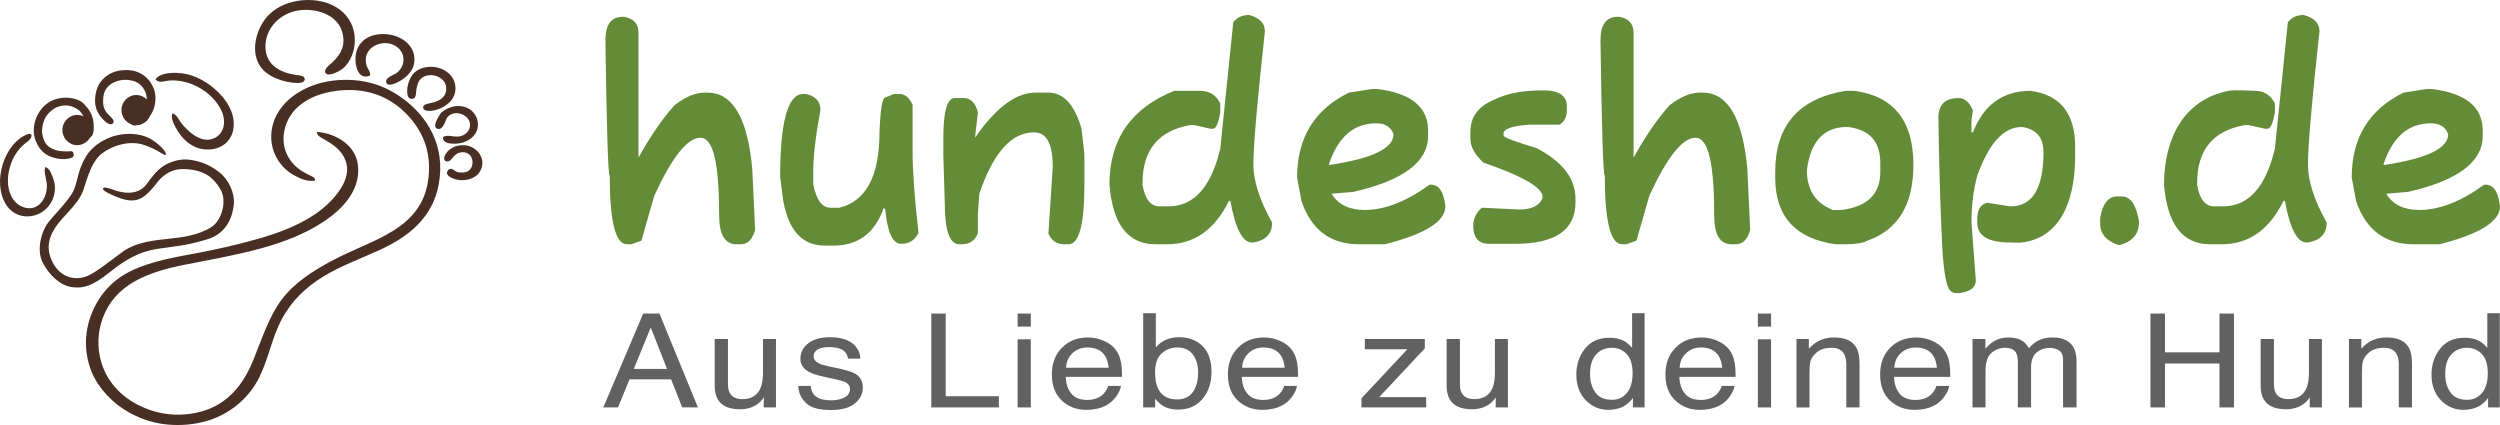 <?xml version="1.0" encoding="UTF-8"?><svg id="Ebene_1" xmlns="http://www.w3.org/2000/svg" viewBox="0 0 2542.69 432.27"><defs><style>.cls-1{fill:#482e23;}.cls-2{fill:#616161;}.cls-3{fill:#648c38;}</style></defs><path class="cls-1" d="M88.83,140.73c2.17.22,3.36-1.11,4.74-2.77,1.38-1.67,2.36-6.24,1.52-13.59-.9-7.98-4.89-13.71-10.03-19.02-4.55-4.72-15.48-7.58-26.06-5.12-9.92,2.28-16.26,8.59-20.11,15.48-3.69,6.61-6.08,15.88-3.48,24.8,2.61,8.93,8.2,15.71,15.23,18.47,8.75,3.44,15.26,3.26,20.31,2.09,2.64-.63,4.55-1.59,3.96-4.67-.75-3.9-4.6-2.34-6.11-2.37-3.58-.1-6.68-.19-9.84-.78-2.96-.55-9.94-2.99-12.82-7.85-2.01-3.39-3.62-8.78-3.36-12.87.29-4.08.98-11.9,7.49-18.22,3.85-3.72,8.69-6.92,16.38-7.05,4.99-.09,9.3,1.79,13.07,4.43,3.78,2.68,7.6,9.77,7.58,16.58-.01,6.83-.51,7.32-.91,9.7-.4,2.36,2.43,2.78,2.43,2.78"/><path class="cls-1" d="M104.94,105.02c-.3-7.85.86-13.96,6.65-18.58,5.79-4.62,14.61-6.58,23.48-4.31,8.96,2.27,14.41,10.9,14.21,19.07s-3,12.93-7.44,16.4c-4.42,3.46-7.72,5.49-8.11,7.27-.25,1.17.18,2.91,3.69,2.66,3.5-.26,11.91-5.44,15.8-10.66,3.97-5.34,6.07-15.36,4.26-23.25-1.81-7.89-9.64-21.58-27.47-22.34-12.79-.57-21.82,4.48-27.35,11.5-6.19,7.87-6.47,19.42-5.63,24.22,1.39,7.86,6.52,13.27,8.94,15.58,2.28,2.16,3.93,3.39,6.05,3.79,1.71.32,2.94-.52,3.43-2.01.42-1.25.05-2.36-1.89-4.48-2.85-3.05-8.34-7.03-8.64-14.88"/><path class="cls-1" d="M159.21,145.4c-5.48-4.21-14.37-10.38-32.33-9.05-14.61,1.05-31.48,9.38-39.85,23.46-8.15,13.68-8.08,25.69-12.59,34.81-4.86,9.83-21.37,25.85-26.46,33.14-4.77,6.86-11.83,25.49-4.31,39.79,6.35,12.08,17.4,22.84,29.45,24.46,10.78,1.45,20.04-.22,38.86-15.43,17.49-14.09,31.17-20.78,47.9-23.42,17.04-2.69,28.3-2.83,51.2-9.85,19.29-5.92,25.21-22.19,26.67-34.63,1.47-12.42-5.47-26.19-14.34-33.18-10.69-8.45-19.8-11.42-30.02-12.98-10.22-1.55-22.14,2.15-29.66,8.11-9.28,7.38-10.64,12.93-15.95,18.82-4.15,4.6-8.2,7.49-7.85,10.34.38,2.85,1.39,2.23,2.07,1.92.67-.32,9.54-5.56,16.65-14.77,7.58-9.84,16.66-15.77,30.57-14.92,18.19,1.14,27.64,7.99,35.04,20.67,7.16,12.26.78,31.83-9.06,38.12-14.02,8.94-30.93,10.64-43.25,12-12.32,1.37-33.11,2.91-47.1,13.2-13.99,10.29-27,20.7-35.26,24.37-12.6,5.62-27.93,2.21-35.96-13.43-7.08-13.78-5.39-26.81,7.9-42.5,6.43-7.58,17.26-17.65,21.95-27.97,3.75-8.22,7.48-29.82,19.42-39.73,9.58-7.97,27.75-14.42,42.98-9.52,15.23,4.9,20.79,11.49,22.51,10.19,1.8-1.4-3.32-7.52-9.17-12.02"/><path class="cls-1" d="M155.79,179.42c-4.28,3.84-5.82,7.63-9.34,10.88-6.67,6.14-15.7,6.97-26.51,4.24-5.09-1.3-15.08-6.21-15.23-2.38-.07,1.9,7.33,5.28,11.82,7.22,21.17,9.21,29.58,4.29,43.27-13.97,3.24-3.37-3.37-6.56-4.01-5.99"/><path class="cls-1" d="M175.14,115.31c4.62,1,6.25,5.9,8.75,9.21,5.91,7.81,21.51,23.91,35.93,14.99,7.5-4.62,10.04-14.4,6.53-24.18-6.7-18.63-30.74-35.58-55-33.35-4.41.4-9.03,3.04-13.23-1.18,3.55-5.53,12.55-6.89,21.8-6.66,14.75.38,27.6,7.31,37.19,15.28,9.29,7.71,18.99,19.35,20.44,33.15,1.87,17.48-9.42,28.88-24.89,29.47-16.66.63-27.92-10.79-33.95-22.31-2.03-3.87-4.96-8.95-3.56-14.42"/><path class="cls-1" d="M31.83,136.69c1.08,4.13-3.17,6.76-5.85,8.83-8.16,6.32-15.08,17.03-17.27,30.34-2.41,14.68,1.99,28.37,12.39,33.66,15.02,7.61,26.26-4.91,26.57-19.96.15-7.02-3.48-13.6-1.75-19.68,4.59,1.57,5.79,5.76,7.13,8.9,1.46,3.46,2.8,7.8,2.84,11.92.22,17.7-14.4,30.93-31.14,29.25-8.38-.84-14.82-6.1-18.22-11.28-15.57-23.74-1.38-64.34,22.01-72.31.86-.3,2.11-.3,3.29.33"/><path class="cls-1" d="M63.47,132.25c0-8.48,6.74-15.37,15.05-15.37s15.05,6.89,15.05,15.37-6.74,15.36-15.05,15.36c-8.31,0-15.05-6.86-15.05-15.36"/><path class="cls-1" d="M123.56,111.99c0-8.48,6.74-15.37,15.05-15.37s15.05,6.89,15.05,15.37-6.74,15.36-15.05,15.36c-8.31,0-15.05-6.88-15.05-15.36"/><path class="cls-1" d="M307.02.31c30.21-2.84,53.85,13.98,53.88,40.56.02,10.42-4.26,22.61-12.65,29.17-2.89,2.29-14.83,9.02-17.36,3.7-1.64-3.45,4.06-7.44,6.15-9.39,5.77-5.36,12.26-12.54,12.3-22.8.06-21.42-19.05-31.63-38.71-31.52-24.57.13-42.66,19.19-40.51,40.57,1.5,14.95,13.47,22.86,30.02,25.49,3.48.54,9.99.46,9.77,4.69-.35,6.8-19.67,2.21-23.51,1.01-7.48-2.35-14.52-6.2-18.8-10.73-15.52-16.41-6.64-44.48,6.87-57,8.24-7.63,19.63-12.53,32.56-13.74"/><path class="cls-1" d="M376.46,76.75c-10.75,4.66-14.23-6.54-14.82-13.75-1.34-15.94,8.54-26.68,23.86-28.15,19.09-1.83,34.2,9.11,35.81,22.46,1.51,12.47-5.95,19.86-14.1,24.8-2.72,1.65-13.63,7.64-14.47,1.02-.58-4.58,8.15-7,10.85-9.06,7.22-5.47,9.44-16.35,2.9-23.8-12.08-13.76-39.7-4.13-33.63,16.43,1,3.41,3.97,5.99,3.61,10.06"/><path class="cls-1" d="M436.14,68.03c13.9-1.12,27.43,8.32,27.13,22.14-.25,11.01-8.95,18.19-19.17,21.45-4.66,1.48-13.62,2.31-13.75-2.35-.09-3.47,5.43-3.84,10.14-5.03,8.15-2.09,13.95-6.74,13.36-15.09-.89-12.89-20.72-17.36-27.49-7.04-1.11,1.71-2.29,5.07-2.89,9.05-.32,2.09-.09,8.19-2.89,9.05-7.83,2.36-6.74-9.02-5.8-13.41,2.32-10.81,8.88-17.77,21.33-18.78"/><path class="cls-1" d="M322.2,134.06c20.9,1.88,40.01,14.38,41.96,34.75,2.53,26.33-18.16,45.21-34,55.92-38.06,25.77-87.6,33.87-141.43,44.35-39.78,7.74-71.42,20.67-83.91,53.61-4.3,11.33-6.04,24.31-3.61,38.07,4.16,23.55,19.47,41,39.06,50.96,10.26,5.21,21.64,9.14,36.53,9.93,14.45.77,28.87-2.34,39.43-7.28,20.07-9.4,32.91-27.01,41.6-48.65,8.49-21.19,16.15-44.48,28.57-60.9,13.23-17.46,31.26-28.9,51.36-39.7,40.83-21.94,91.84-30.92,98.03-84.06,3.34-28.77-7.41-49.69-22.43-65.2-14.04-14.47-35.92-26.99-68-23.82-27.31,2.69-48.44,15.2-54.98,36.41-6.54,21.17,3.81,37.73,17.35,45.99,2.35,1.42,4.89,2.68,7.61,3.97,1.89.9,5.66,2.25,5.05,5.3-8.34,1.36-15.32-2.32-20.98-5.3-16.57-8.73-28.77-29.91-21.33-53.61,7.45-23.74,34.18-41.3,66.55-43.35,29.9-1.88,50.84,7.95,66.56,19.85,22.77,17.25,42.31,46.33,35.08,86.05-6.14,33.8-30.4,53.21-59.32,66.52-20.58,9.47-40.62,16.65-58.23,27.46-17.34,10.66-31.54,24.07-41.6,42.36-10.24,18.64-14.02,40.99-23.14,59.57-8.93,18.22-23.96,32.62-43.05,41.05-20.6,9.09-49.32,10.99-73.06,2.65-21.12-7.43-37.42-20.41-48.11-36.41-11.44-17.13-16.25-41.66-8.67-65.52,6.55-20.64,19.14-36.44,36.89-46.66,17.7-10.2,41.3-15.3,66.55-19.85,24.37-4.41,49.11-10.09,70.19-16.23,31.49-9.16,62.61-23.01,79.92-47.65,5.61-7.97,11.23-19,6.88-31.12-3.91-10.85-12.69-16.6-22.44-22.17-2.57-1.47-6.99-3.43-6.86-7.28"/><path class="cls-1" d="M450.61,139.44c4.08-2.96,10.03.15,16.28-.66,5.24-.69,11-4.8,11.21-11.4.33-10.48-15.74-17.09-23.16-8.04-1.83,2.24-3.88,13.21-9.76,11.73-7.08-1.79,2.63-15.52,3.98-16.77,3.54-3.3,9.97-5.98,14.46-6.37,13.63-1.18,21.8,7.99,22.43,17.43.86,13.44-11.93,20.54-22.8,20.77-4.46.11-13.21-.02-12.65-6.7"/><path class="cls-1" d="M470.13,147.65c13.52-.83,26.73,13.87,17.36,27.81-4.28,6.38-15.98,10.3-26.76,6.04-2.26-.9-6.34-2.84-6.15-6.04.09-1.71,1.91-3.51,3.25-3.67,3.37-.44,4.2,2.5,7.95,3.35,2.38.53,6.43.68,9.42-.67,9.21-4.19,6.81-23.02-8.31-19.11-2.3.59-4.83,3.02-6.52,5.03-1.26,1.53-3.78,5.2-7.23,3.36-3.34-1.8-.01-7.37,1.81-9.39,3.61-4.02,8.43-6.29,15.18-6.7"/><path class="cls-2" d="M654.22,318.91h16.49l39.14,95.47h-16.01l-11.26-28.59h-42.31l-11.7,28.59h-14.98l40.61-95.47ZM678.45,375.25l-16.6-42.18-17.25,42.18h33.86Z"/><path class="cls-2" d="M740.39,344.77v46.21c0,3.55.62,6.46,1.86,8.71,2.29,4.16,6.55,6.24,12.8,6.24,8.96,0,15.06-3.64,18.3-10.92,1.76-3.9,2.65-9.25,2.65-16.05v-34.18h13.22v69.6h-12.48l.15-10.27c-1.68,2.64-3.77,4.87-6.27,6.69-4.95,3.64-10.95,5.46-18.01,5.46-11,0-18.49-3.31-22.48-9.94-2.16-3.55-3.24-8.3-3.24-14.23v-47.31h13.51Z"/><path class="cls-2" d="M824.55,392.54c.4,3.9,1.52,6.89,3.37,8.97,3.4,3.77,9.29,5.65,17.68,5.65,4.99,0,9.39-.94,13.19-2.83,3.8-1.88,5.7-4.8,5.7-8.74,0-2.99-1.52-5.26-4.55-6.82-1.94-.95-5.77-2.06-11.49-3.31l-10.67-2.34c-6.81-1.47-11.84-3.12-15.07-4.94-5.77-3.16-8.66-7.54-8.66-13.13,0-6.59,2.72-11.91,8.15-15.99,5.43-4.07,12.73-6.11,21.91-6.11,12,0,20.66,3.08,25.97,9.23,3.32,3.9,4.94,8.1,4.84,12.61h-12.48c-.25-2.63-1.33-5.02-3.23-7.17-3.11-3.06-8.49-4.59-16.16-4.59-5.11,0-8.98.84-11.61,2.52-2.63,1.68-3.94,3.91-3.94,6.67,0,3.02,1.73,5.44,5.19,7.25,1.99,1.08,4.94,2.03,8.83,2.85l8.9,1.88c9.67,2.04,16.16,4.01,19.45,5.91,5.14,2.99,7.71,7.69,7.71,14.1s-2.69,11.55-8.07,16.05c-5.38,4.51-13.57,6.76-24.57,6.76-11.84,0-20.23-2.35-25.16-7.05s-7.57-10.52-7.92-17.45h12.7Z"/><path class="cls-2" d="M947.22,318.91h14.61v84.09h54.11v11.37h-68.72v-95.47Z"/><path class="cls-2" d="M1034.98,318.91h13.44v13.26h-13.44v-13.26ZM1034.98,345.1h13.44v69.28h-13.44v-69.28Z"/><path class="cls-2" d="M1122.86,346.69c5.2,2.32,9.17,5.32,11.89,9,2.63,3.51,4.38,7.6,5.25,12.28.78,3.21,1.17,8.32,1.17,15.34h-57.19c.24,7.08,2.11,12.76,5.61,17.04,3.5,4.28,8.91,6.42,16.24,6.42,6.85,0,12.31-2.02,16.39-6.07,2.28-2.35,3.9-5.07,4.85-8.16h13c-.34,2.56-1.48,5.41-3.41,8.55-1.93,3.14-4.09,5.71-6.47,7.7-3.98,3.47-8.91,5.8-14.79,7.02-3.16.69-6.73,1.04-10.71,1.04-9.73,0-17.97-3.15-24.73-9.45-6.76-6.3-10.14-15.13-10.14-26.48s3.4-20.25,10.22-27.23c6.81-6.97,15.71-10.46,26.71-10.46,5.55,0,10.92,1.16,16.13,3.48ZM1127.59,374.02c-.53-5.07-1.77-9.12-3.71-12.15-3.59-5.63-9.59-8.45-17.98-8.45-6.02,0-11.07,1.94-15.14,5.82-4.08,3.88-6.24,8.81-6.48,14.79h43.32Z"/><path class="cls-2" d="M1162.71,318.58h12.85v34.64c2.9-3.34,6.36-5.88,10.39-7.64,4.03-1.75,8.4-2.63,13.12-2.63,9.83,0,17.8,2.98,23.92,8.94,6.12,5.96,9.18,14.74,9.18,26.35,0,11.01-3.02,20.15-9.07,27.42-6.04,7.28-14.42,10.92-25.13,10.92-6,0-11.06-1.28-15.18-3.83-2.46-1.52-5.09-3.94-7.89-7.28v8.9h-12.19v-95.79ZM1213.24,398.71c3.56-5.03,5.34-11.65,5.34-19.89,0-7.32-1.78-13.39-5.34-18.2-3.56-4.81-8.8-7.21-15.73-7.21-6.04,0-11.33,1.97-15.87,5.91s-6.81,10.44-6.81,19.5c0,6.54.93,11.85,2.8,15.92,3.49,7.67,9.99,11.5,19.52,11.5,7.17,0,12.53-2.51,16.1-7.54Z"/><path class="cls-2" d="M1301.91,346.69c5.2,2.32,9.17,5.32,11.89,9,2.63,3.51,4.38,7.6,5.25,12.28.78,3.21,1.17,8.32,1.17,15.34h-57.19c.24,7.08,2.11,12.76,5.61,17.04,3.5,4.28,8.91,6.42,16.24,6.42,6.85,0,12.31-2.02,16.39-6.07,2.28-2.35,3.9-5.07,4.85-8.16h13c-.34,2.56-1.48,5.41-3.41,8.55-1.93,3.14-4.09,5.71-6.47,7.7-3.98,3.47-8.91,5.8-14.79,7.02-3.16.69-6.73,1.04-10.71,1.04-9.73,0-17.97-3.15-24.73-9.45s-10.14-15.13-10.14-26.48,3.4-20.25,10.22-27.23c6.81-6.97,15.71-10.46,26.71-10.46,5.55,0,10.92,1.16,16.13,3.48ZM1306.64,374.02c-.53-5.07-1.77-9.12-3.71-12.15-3.59-5.63-9.59-8.45-17.98-8.45-6.02,0-11.07,1.94-15.14,5.82-4.08,3.88-6.24,8.81-6.48,14.79h43.32Z"/><path class="cls-2" d="M1384.67,405.15l46.69-49.91h-43.24v-10.46h61.01v9.55l-46.39,49.59h47.79v10.46h-65.86v-9.23Z"/><path class="cls-2" d="M1484.84,344.77v46.21c0,3.55.62,6.46,1.86,8.71,2.29,4.16,6.55,6.24,12.8,6.24,8.96,0,15.06-3.64,18.3-10.92,1.76-3.9,2.64-9.25,2.64-16.05v-34.18h13.22v69.6h-12.48l.15-10.27c-1.68,2.64-3.77,4.87-6.27,6.69-4.95,3.64-10.95,5.46-18.01,5.46-11,0-18.49-3.31-22.48-9.94-2.16-3.55-3.24-8.3-3.24-14.23v-47.31h13.51Z"/><path class="cls-2" d="M1652.02,346.92c2.34,1.3,5,3.57,7.97,6.82v-35.16h12.7v95.79h-11.89v-9.68c-3.07,4.29-6.71,7.39-10.9,9.29-4.19,1.91-9,2.86-14.41,2.86-8.73,0-16.29-3.26-22.67-9.78-6.39-6.52-9.58-15.2-9.58-26.03,0-10.14,2.91-18.92,8.74-26.35,5.83-7.43,14.15-11.14,24.98-11.14,6,0,11.02,1.13,15.07,3.38ZM1622.52,399.1c3.56,5.03,9.25,7.54,17.09,7.54,6.09,0,11.09-2.33,15.01-6.99,3.92-4.66,5.88-11.34,5.88-20.05s-2.02-15.3-6.06-19.53c-4.04-4.22-9.03-6.34-14.97-6.34-6.62,0-11.99,2.25-16.11,6.76-4.11,4.51-6.17,11.14-6.17,19.89,0,7.45,1.78,13.69,5.33,18.72Z"/><path class="cls-2" d="M1746.92,346.69c5.2,2.32,9.17,5.32,11.89,9,2.63,3.51,4.38,7.6,5.25,12.28.78,3.21,1.17,8.32,1.17,15.34h-57.19c.24,7.08,2.11,12.76,5.61,17.04,3.5,4.28,8.91,6.42,16.24,6.42,6.85,0,12.31-2.02,16.39-6.07,2.28-2.35,3.9-5.07,4.85-8.16h13c-.34,2.56-1.48,5.41-3.41,8.55-1.93,3.14-4.09,5.71-6.47,7.7-3.98,3.47-8.91,5.8-14.79,7.02-3.16.69-6.73,1.04-10.71,1.04-9.73,0-17.97-3.15-24.73-9.45s-10.14-15.13-10.14-26.48,3.4-20.25,10.22-27.23c6.81-6.97,15.71-10.46,26.71-10.46,5.55,0,10.92,1.16,16.13,3.48ZM1751.65,374.02c-.53-5.07-1.77-9.12-3.71-12.15-3.59-5.63-9.59-8.45-17.98-8.45-6.02,0-11.07,1.94-15.14,5.82-4.08,3.88-6.24,8.81-6.48,14.79h43.32Z"/><path class="cls-2" d="M1787.87,318.91h13.44v13.26h-13.44v-13.26ZM1787.87,345.1h13.44v69.28h-13.44v-69.28Z"/><path class="cls-2" d="M1827.18,344.77h12.55v9.88c3.72-4.07,7.66-7,11.82-8.77,4.16-1.78,8.78-2.66,13.88-2.66,11.16,0,18.7,3.44,22.61,10.33,2.15,3.77,3.23,9.16,3.23,16.18v44.65h-13.44v-43.87c0-4.25-.71-7.67-2.13-10.27-2.35-4.33-6.61-6.5-12.77-6.5-3.13,0-5.7.28-7.71.85-3.62.95-6.8,2.86-9.55,5.72-2.2,2.3-3.63,4.67-4.29,7.12-.66,2.45-.99,5.95-.99,10.5v36.46h-13.22v-69.6Z"/><path class="cls-2" d="M1965.27,346.69c5.2,2.32,9.17,5.32,11.89,9,2.63,3.51,4.38,7.6,5.25,12.28.78,3.21,1.17,8.32,1.17,15.34h-57.19c.24,7.08,2.11,12.76,5.61,17.04,3.5,4.28,8.91,6.42,16.24,6.42,6.85,0,12.31-2.02,16.39-6.07,2.28-2.35,3.9-5.07,4.85-8.16h13c-.34,2.56-1.48,5.41-3.41,8.55-1.93,3.14-4.09,5.71-6.47,7.7-3.98,3.47-8.91,5.8-14.79,7.02-3.16.69-6.73,1.04-10.71,1.04-9.73,0-17.97-3.15-24.73-9.45s-10.14-15.13-10.14-26.48,3.4-20.25,10.22-27.23c6.81-6.97,15.71-10.46,26.71-10.46,5.55,0,10.92,1.16,16.13,3.48ZM1970,374.02c-.53-5.07-1.77-9.12-3.71-12.15-3.59-5.63-9.59-8.45-17.98-8.45-6.02,0-11.07,1.94-15.14,5.82-4.08,3.88-6.24,8.81-6.48,14.79h43.32Z"/><path class="cls-2" d="M2006.23,344.77h13.07v9.88c3.13-3.42,5.97-5.91,8.52-7.47,4.36-2.64,9.3-3.96,14.83-3.96,6.27,0,11.31,1.36,15.12,4.09,2.15,1.56,4.11,3.86,5.87,6.89,2.94-3.73,6.39-6.49,10.35-8.29,3.96-1.8,8.42-2.7,13.36-2.7,10.57,0,17.77,3.38,21.58,10.14,2.06,3.64,3.08,8.54,3.08,14.69v46.34h-13.73v-48.35c0-4.64-1.31-7.82-3.93-9.55-2.62-1.73-5.81-2.6-9.58-2.6-5.19,0-9.65,1.54-13.4,4.61-3.74,3.08-5.62,8.21-5.62,15.4v40.49h-13.44v-45.43c0-4.72-.64-8.17-1.91-10.33-2.01-3.25-5.75-4.87-11.23-4.87-4.99,0-9.53,1.71-13.62,5.13-4.09,3.42-6.13,9.62-6.13,18.59v36.91h-13.22v-69.6Z"/><path class="cls-2" d="M2187.19,318.91h14.76v39.45h55.43v-39.45h14.76v95.47h-14.76v-44.65h-55.43v44.65h-14.76v-95.47Z"/><path class="cls-2" d="M2312.76,344.77v46.21c0,3.55.62,6.46,1.86,8.71,2.29,4.16,6.55,6.24,12.8,6.24,8.96,0,15.06-3.64,18.3-10.92,1.76-3.9,2.64-9.25,2.64-16.05v-34.18h13.22v69.6h-12.48l.15-10.27c-1.68,2.64-3.77,4.87-6.27,6.69-4.95,3.64-10.95,5.46-18.01,5.46-11,0-18.49-3.31-22.48-9.94-2.16-3.55-3.24-8.3-3.24-14.23v-47.31h13.51Z"/><path class="cls-2" d="M2389.07,344.77h12.55v9.88c3.72-4.07,7.66-7,11.82-8.77,4.16-1.78,8.78-2.66,13.88-2.66,11.16,0,18.7,3.44,22.61,10.33,2.15,3.77,3.23,9.16,3.23,16.18v44.65h-13.44v-43.87c0-4.25-.71-7.67-2.13-10.27-2.35-4.33-6.61-6.5-12.77-6.5-3.13,0-5.7.28-7.71.85-3.62.95-6.8,2.86-9.55,5.72-2.2,2.3-3.63,4.67-4.29,7.12-.66,2.45-.99,5.95-.99,10.5v36.46h-13.22v-69.6Z"/><path class="cls-2" d="M2521.8,346.92c2.34,1.3,5,3.57,7.97,6.82v-35.16h12.7v95.79h-11.89v-9.68c-3.07,4.29-6.71,7.39-10.9,9.29-4.19,1.91-9,2.86-14.41,2.86-8.73,0-16.29-3.26-22.67-9.78-6.39-6.52-9.58-15.2-9.58-26.03,0-10.14,2.91-18.92,8.74-26.35,5.83-7.43,14.15-11.14,24.98-11.14,6,0,11.02,1.13,15.07,3.38ZM2492.3,399.1c3.56,5.03,9.25,7.54,17.09,7.54,6.09,0,11.09-2.33,15.01-6.99,3.92-4.66,5.88-11.34,5.88-20.05s-2.02-15.3-6.06-19.53c-4.04-4.22-9.03-6.34-14.97-6.34-6.62,0-11.99,2.25-16.11,6.76-4.11,4.51-6.17,11.14-6.17,19.89,0,7.45,1.78,13.69,5.33,18.72Z"/><path class="cls-3" d="M2472.4,125.42c9,0,14.85,3.68,17.58,11.03,0,14.37-21.48,24.79-64.44,31.2h-1.48c9.15-28.16,25.24-42.23,48.34-42.23M2444.58,94.2c-35.13,17.27-52.71,46.04-52.71,86.32l4.4,23.85c9.96,29.38,29.47,44.08,58.56,44.08h26.35c41.01-10.41,61.51-23.27,61.51-38.56-1.62-14.68-6.49-22.05-14.64-22.05h-1.47c-23.57,17.13-45.54,25.71-65.9,25.71-15.86,0-27.09-5.51-33.68-16.52l21.97-1.83c50.75-11.51,76.14-30.49,76.14-56.92v-5.53c0-23.75-17.1-37.81-51.25-42.21h-5.85l-23.43,3.65ZM2326.91,22.6l-13.17,128.53c-9.28,39.16-26.86,58.76-52.74,58.76h-8.76c-9.38,0-15.24-7.35-17.58-22.05v-1.84c0-33.41,16.1-53,48.32-58.75h4.39l16.11,3.67h2.93c2.93,0,5.35-5.51,7.32-16.54v-9.17c-4.24-8.57-11.09-12.85-20.51-12.85,0,0-19.87-1.25-26.34,0-46.49,8.97-65.9,49.46-65.9,95.48,3.32,40.4,18.92,60.6,46.84,60.6h11.71c27.54,0,48.51-14.7,62.97-44.08h1.47c5.08,28.18,12.4,42.26,21.96,42.26h1.46c12.69-2.22,19.03-8.95,19.03-20.22-12.68-22.82-19.03-42.42-19.03-58.76,0-19.46,3.92-64.75,11.72-135.89,0-8.14-5.37-13.63-16.1-16.53-6.84,0-12.2,2.47-16.11,7.36M2136.02,221.82v5.49c0,10.54,6.37,17.89,19.06,22.05,13.65-3.24,20.5-11.21,20.5-23.88-2.79-17.12-8.65-25.71-17.58-25.71h-4.39c-9.38,0-15.22,7.35-17.59,22.05M2006.64,134.61h-1.47v-12.85l1.47-9.19c-3.45-8.57-8.34-12.84-14.64-12.84-13.67,0-20.5,6.73-20.5,20.19,1.29,93.04,4.55,141.19,4.39,139.55,2.45,26.08,4.39,38.57,13.19,38.57h4.4c10.7-1.59,16.09-5.88,16.09-12.87l-4.41-58.75c0-17.56,1.97-33.48,5.88-47.74,11.81-33.04,26.92-49.57,45.38-49.57,14.64,2.14,21.96,10.71,21.96,25.7,0,36.73-11.23,55.1-33.69,55.1l-23.44-3.68c-6.81,1.49-10.22,6.97-10.22,16.53v3.67c0,13.48,11.21,20.22,33.66,20.22,0,0,8.82.37,11.73,0,37.01-4.7,54.19-38.69,54.19-88.16v-9.18c0-33.91-15.15-52.88-45.4-56.93-28.06,0-47.58,14.08-58.59,42.24M1878.74,129.09c22.44,2.39,33.67,14.61,33.67,36.73v9.18c0,22.39-13.19,35.27-39.55,38.56h-8.76c-17.59-7.03-26.36-20.49-26.36-40.4,3.6-29.38,17.25-44.06,41-44.06M1805.52,175v5.52c0,39.6,20.5,62.24,61.48,67.93h8.8c11.36,0,19.2-1.22,23.42-3.66,31.26-10.9,46.85-36.61,46.85-77.13,0-44.82-20-69.91-60.02-75.29h-8.78c-47.87,7.7-71.76,35.26-71.76,82.63M1627.81,40.96c1.27,91.79,2.74,137.7,4.39,137.7,0,46.51,5.85,69.78,17.58,69.78h4.39l10.24-3.66,13.17-45.91c18.05-39.18,33.68-58.77,46.85-58.77s19.03,26.33,19.03,78.95c0,19.59,5.87,29.39,17.58,29.39h4.39c7.13,0,12.02-4.89,14.66-14.7l-2.93-62.42c-4.84-51.41-19.97-77.12-45.41-77.12h-2.93c-9.49,0-19.74,4.28-30.74,12.84-12.36,13.73-24.55,31.47-36.6,53.27V33.6c0-9.36-4.86-14.86-14.64-16.51h-1.48c-11.72,0-17.56,7.96-17.56,23.88M1520.38,101.08c-16.59,6.68-24.88,17.68-24.88,33.05v7.35c0,7.72,4.39,15.67,13.17,23.87,37.11,12.67,57.12,23.68,60.05,33.05v3.68c-3.43,7.34-11.23,11.01-23.44,11.01l-38.07-1.84c-5.87,4.96-8.8,11.08-8.8,18.36,0,12.25,5.38,18.37,16.13,18.37h26.35c40.99,0,61.49-14.07,61.49-42.24v-3.66c0-20.44-13.17-37.58-39.52-51.42-22.45-6.74-33.67-11.01-33.67-12.84v-1.84c0-4.91,8.77-7.96,26.34-9.19h30.75c4.88-3.1,7.33-8.01,7.33-14.68v-3.68c0-11.01-7.82-16.51-23.42-16.51h-1.46c-20.11,0-36.23,3.05-48.34,9.18M1399.79,125.42c8.98,0,14.83,3.68,17.57,11.03,0,14.37-21.49,24.79-64.44,31.2h-1.46c9.13-28.16,25.25-42.23,48.33-42.23M1371.96,94.2c-35.15,17.27-52.7,46.04-52.7,86.32l4.39,23.85c9.96,29.38,29.47,44.08,58.56,44.08h26.36c41.01-10.41,61.5-23.27,61.5-38.56-1.61-14.68-6.48-22.05-14.64-22.05h-1.47c-23.57,17.13-45.54,25.71-65.9,25.71-15.86,0-27.08-5.51-33.68-16.52l21.97-1.83c50.76-11.51,76.14-30.49,76.14-56.92v-5.53c0-23.75-17.1-37.81-51.24-42.21h-5.86l-23.44,3.65ZM1254.31,22.6l-13.19,128.53c-9.27,39.16-26.85,58.76-52.71,58.76h-8.79c-9.37,0-15.22-7.35-17.55-22.05v-1.84c0-33.41,16.1-53,48.31-58.75h4.39l16.11,3.67h2.93c2.92,0,5.37-5.51,7.31-16.54v-9.17c-4.24-8.57-11.07-12.85-20.5-12.85h-26.35c-43.93,17.62-65.9,49.46-65.9,95.48,3.32,40.4,18.94,60.6,46.85,60.6h11.72c27.53,0,48.51-14.7,62.97-44.08h1.47c5.08,28.18,12.39,42.26,21.96,42.26h1.45c12.7-2.22,19.05-8.95,19.05-20.22-12.69-22.82-19.05-42.42-19.05-58.76,0-19.46,3.92-64.75,11.72-135.89,0-8.14-5.37-13.63-16.1-16.53-6.83,0-12.21,2.47-16.1,7.36M991.65,140.09l2.94-25.71c-2.34-9.78-7.22-14.67-14.65-14.67h-8.78c-7.81,0-11.72,13.46-11.72,40.38v18.37l1.46,47.74c0,28.15,4.89,42.23,14.64,42.23h2.94c7.66,0,13.03-3.66,16.1-11.02v-20.21l1.47-20.18c14.1-41.64,32.66-62.42,55.64-62.42,12.68,0,19.03,11.63,19.03,34.88l-4.4,67.93c3.09,7.36,8.45,11.02,16.12,11.02h4.38c10.74,0,16.1-20.21,16.1-60.6v-31.21l-2.92-25.71c-7.08-24.48-18.32-36.73-33.69-36.73h-13.18c-19.75,0-40.28,15.32-61.5,45.9M816.89,95.58c-15.61,0-23.43,28.17-23.43,84.46l1.47,11.01c3.46,39.17,18.11,58.77,43.93,58.77h8.78c25.19,0,42.28-12.85,51.26-38.57l1.45,1.84c2.25,23.27,7.62,34.89,16.1,34.89s14.08-3.67,17.57-11.01v-1.84c-3.89-34.1-5.84-61.03-5.84-80.8v-47.74c-3.42-7.34-7.81-11.01-13.19-11.01h-5.85l-8.79,3.68c-2.93,0-4.88,11.64-5.84,34.89,0,44.93-13.68,70.63-41.01,77.12h-8.78c-8.6,0-14.46-7.94-17.58-23.87v-12.86c0-15.83,2.43-36.65,7.34-62.42,0-8.89-4.9-14.38-14.65-16.53h-2.93ZM615.75,40.96c1.27,91.79,2.73,137.7,4.39,137.7,0,46.51,5.86,69.78,17.57,69.78h4.39l10.25-3.66,13.18-45.91c18.07-39.18,33.68-58.77,46.85-58.77s19.05,26.33,19.05,78.95c0,19.59,5.86,29.39,17.58,29.39h4.38c7.13,0,12.01-4.89,14.64-14.7l-2.92-62.42c-4.83-51.41-19.98-77.12-45.4-77.12h-2.93c-9.52,0-19.78,4.28-30.75,12.84-12.35,13.73-24.55,31.47-36.61,53.27V33.6c0-9.36-4.88-14.86-14.65-16.51h-1.45c-11.7,0-17.58,7.96-17.58,23.88"/></svg>